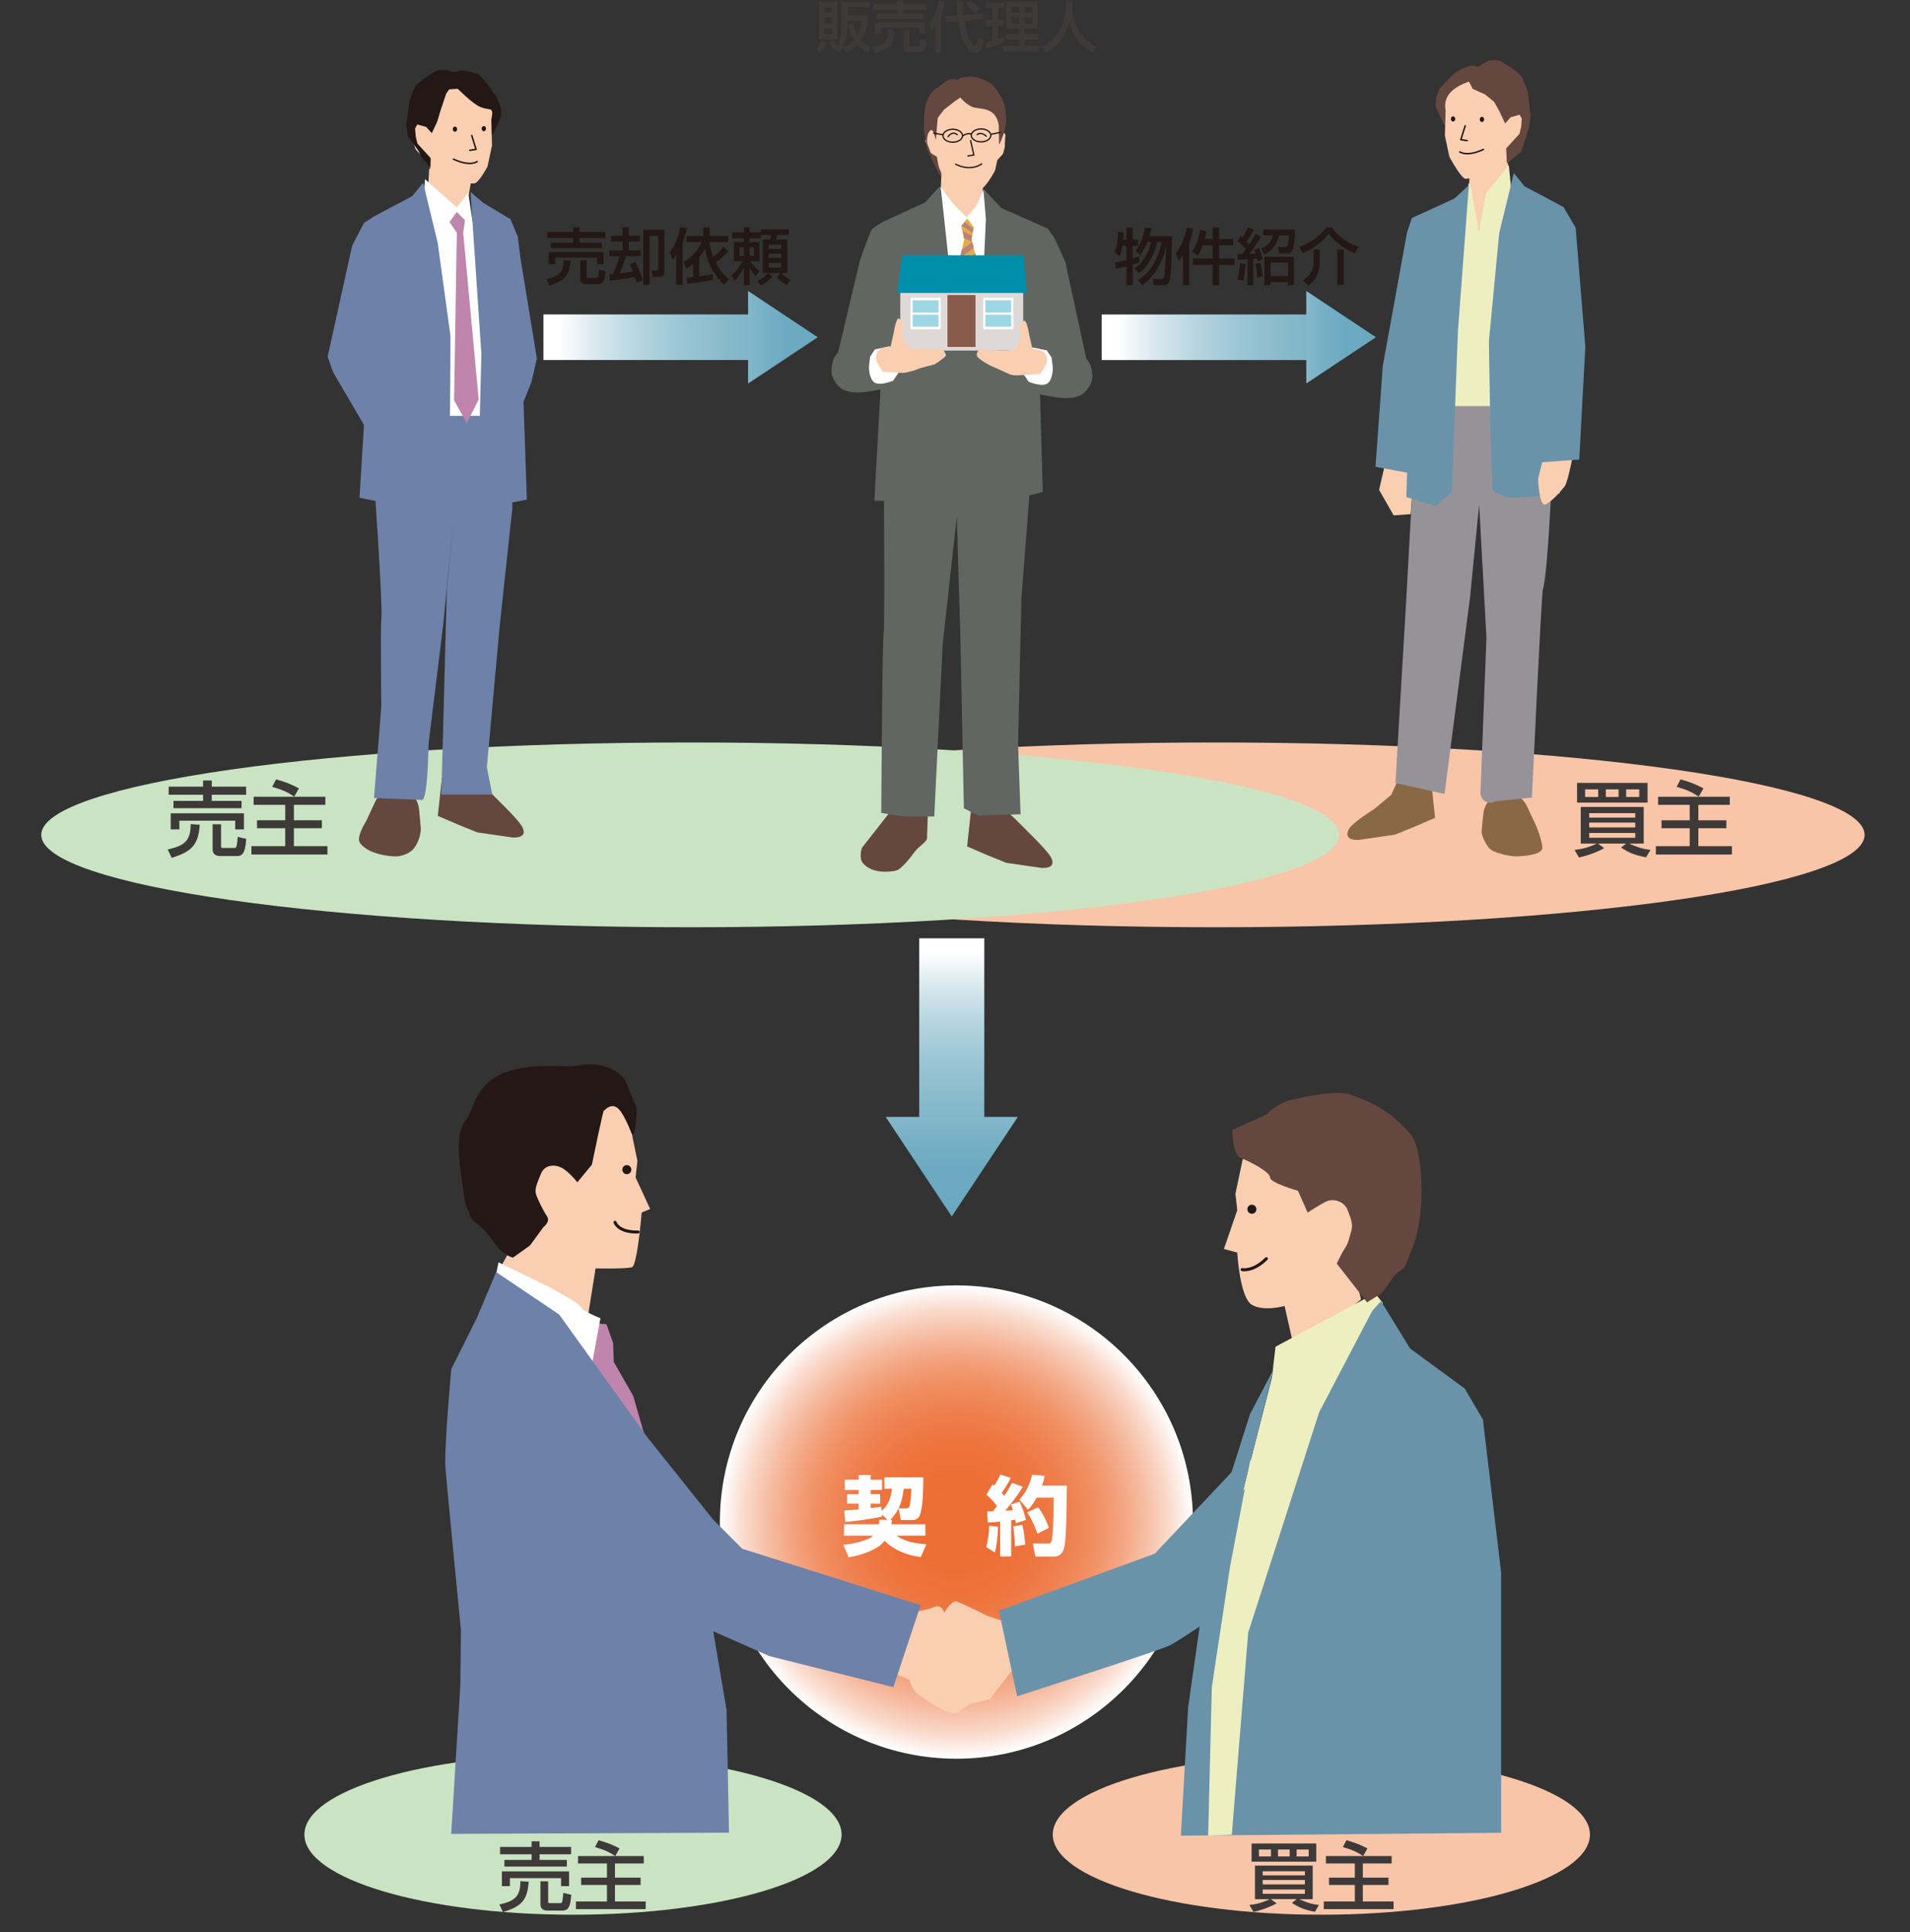 <svg width="353" height="357" viewBox="0 0 353 357" fill="none" xmlns="http://www.w3.org/2000/svg">
<rect x="0" y="0" width="353" height="357" fill="#333333" stroke="none"/>
<mask id="mask0_7172_6257" style="mask-type:alpha" maskUnits="userSpaceOnUse" x="0" y="0" width="353" height="357">
<rect width="353" height="356.812" fill="#F6F6F6"/>
</mask>
<g mask="url(#mask0_7172_6257)">
<g style="mix-blend-mode:multiply">
<path d="M105.898 353.762C133.314 353.762 155.538 347.133 155.538 338.955C155.538 330.777 133.314 324.147 105.898 324.147C78.483 324.147 56.258 330.777 56.258 338.955C56.258 347.133 78.483 353.762 105.898 353.762Z" fill="#CAE4C3"/>
</g>
<g style="mix-blend-mode:multiply">
<path d="M244.209 353.762C271.624 353.762 293.849 347.133 293.849 338.955C293.849 330.777 271.624 324.147 244.209 324.147C216.793 324.147 194.568 330.777 194.568 338.955C194.568 347.133 216.793 353.762 244.209 353.762Z" fill="#F8C5A8"/>
</g>
<g style="mix-blend-mode:multiply">
<path d="M224.675 171.317C290.914 171.317 344.611 163.674 344.611 154.246C344.611 144.818 290.914 137.176 224.675 137.176C158.436 137.176 104.738 144.818 104.738 154.246C104.738 163.674 158.436 171.317 224.675 171.317Z" fill="#F8C5A8"/>
</g>
<g style="mix-blend-mode:multiply">
<path d="M127.56 171.317C193.799 171.317 247.496 163.674 247.496 154.246C247.496 144.818 193.799 137.176 127.56 137.176C61.321 137.176 7.623 144.818 7.623 154.246C7.623 163.674 61.321 171.317 127.56 171.317Z" fill="#CAE4C3"/>
</g>
<path d="M176.764 324.941C200.908 324.941 220.481 305.363 220.481 281.214C220.481 257.064 200.908 237.486 176.764 237.486C152.62 237.486 133.047 257.064 133.047 281.214C133.047 305.363 152.62 324.941 176.764 324.941Z" fill="url(#paint0_radial_7172_6257)"/>
<path d="M100.438 58.096V66.516H139.834V58.096H100.438Z" fill="url(#paint1_linear_7172_6257)"/>
<path d="M138.258 53.757L151.129 62.31L138.258 70.863V53.757Z" fill="url(#paint2_linear_7172_6257)"/>
<path d="M203.602 58.105V66.524H242.998V58.105H203.602Z" fill="url(#paint3_linear_7172_6257)"/>
<path d="M241.422 53.757L254.293 62.31L241.422 70.854V53.757Z" fill="url(#paint4_linear_7172_6257)"/>
<path d="M258.685 143.438L257.135 146.842L254.026 149.443C254.026 149.443 249.884 152.018 249.279 153.221C248.121 155.529 251.247 155.163 251.247 155.163L257.785 154.219L261.366 152.767L265.232 151.101L264.457 143.928L258.685 143.438Z" fill="#896845"/>
<path d="M277.478 146.601C275.697 146.984 274.352 148.472 274.156 150.281C273.987 151.813 273.826 153.408 273.826 153.737C273.826 154.415 274.503 155.76 275.171 156.651C275.848 157.551 278.984 158.219 280.106 158.219C281.228 158.219 285.04 157.996 285.04 156.651C285.04 155.306 283.918 152.615 283.918 152.615L282.208 148.944C281.371 147.153 279.411 146.182 277.487 146.592" fill="#896845"/>
<path d="M256.226 84.682L254.881 90.508L257.571 95.221L260.715 94.99L261.383 86.027L256.226 84.682Z" fill="#FACFB1"/>
<path d="M261.944 73.58L259.922 110.358L257.9 144.668L266.977 146.69L271.689 110.358L273.372 93.207L274.717 117.762L273.613 146.548C273.657 147.875 275.056 148.704 276.24 148.116L276.401 148.036L283.126 147.368C283.126 147.368 284.863 110.046 285.139 109.022C286.145 105.324 286.822 87.496 286.822 87.496L286.145 69.892L261.935 73.589L261.944 73.58Z" fill="#969398"/>
<path d="M273.47 12.48C273.47 12.48 272.526 11.963 271.618 12.194C270.709 12.417 269.444 13.032 268.732 13.62C268.019 14.208 266.086 16.328 266.086 16.328L265.427 18.021L265.32 19.687L265.926 20.952L266.745 22.77L268.295 24.552L271.653 21.442L274.486 18.912L273.462 12.48H273.47Z" fill="#64473F"/>
<path d="M267.173 20.355L267.039 25.068L267.867 28.953C267.867 28.953 270.068 33.078 270.887 33.033C271.715 32.998 276.009 32.338 276.009 32.338L277.95 30.494L279.198 27.385L279.563 23.206L279.652 19.037L278.129 15.776L275.875 14.769L273.381 14.6C273.381 14.6 266.229 15.704 267.173 20.346" fill="#FACFB1"/>
<path d="M271.477 35.002V43.528L274.38 45.373L278.985 35.002L278.647 29.398L271.922 25.808L271.477 35.002Z" fill="#FACFB1"/>
<path d="M278.45 20.765L278.414 28.356C278.414 28.356 281.077 26.2 281.238 25.638C281.398 25.077 281.888 23.759 281.861 23.019C281.826 22.279 282.324 20.961 281.576 20.809C280.828 20.658 278.182 19.108 278.441 20.765" fill="#FACFB1"/>
<path d="M270.968 14.066L272.179 16.418L274.433 17.424L276.152 18.823L277.15 20.632L278.165 22.806L279.216 21.647L280.855 21.202L281.256 21.924L281.14 23.411L280.828 24.721L278.37 27.421L278.495 30.192L281.158 28.035L282.129 25.033L282.61 23.349L282.886 21.3L282.325 16.881C282.325 16.881 281.487 14.511 281.087 13.976C280.695 13.442 278.414 11.874 277.47 11.366C276.526 10.849 274.887 11.295 274.887 11.295L272.553 12.693L270.959 14.057L270.968 14.066Z" fill="#64473F"/>
<path d="M278.85 30.513L274.655 35.698L273.319 42.79L272.348 37.649L271.92 34.78L271.439 33.8L270.727 38.46L264.75 75.033H279.545L280.89 50.817L278.85 30.513Z" fill="#EEEFC1"/>
<path d="M268.954 21.977C268.954 22.244 268.776 22.458 268.553 22.458C268.331 22.458 268.152 22.244 268.152 21.977C268.152 21.71 268.331 21.496 268.553 21.496C268.776 21.496 268.954 21.71 268.954 21.977Z" fill="#231815"/>
<path d="M274.29 22.066C274.29 22.333 274.112 22.547 273.889 22.547C273.666 22.547 273.488 22.333 273.488 22.066C273.488 21.799 273.666 21.585 273.889 21.585C274.112 21.585 274.29 21.799 274.29 22.066Z" fill="#231815"/>
<path d="M270.79 23.242L269.988 25.799L271.155 25.977" stroke="#231815" stroke-width="0.28" stroke-linecap="round" stroke-linejoin="round"/>
<path d="M279.768 31.983L277.078 43.084L275.172 63.041C275.172 63.041 275.51 89.84 275.956 90.508C276.401 91.185 277.523 91.408 278.646 91.854C279.768 92.299 288.283 91.185 288.283 91.185L290.074 66.515L290.751 51.262V43.636L288.96 38.255L281.79 34.441L279.768 31.974V31.983Z" fill="#6A93AA"/>
<path d="M271.475 34.219L269.454 61.134L268.331 90.847L265.312 93.537L259.932 91.853L260.6 65.277L261.384 49.249L260.938 40.277L268.785 36.687L271.475 34.219Z" fill="#6A93AA"/>
<path d="M269.791 28.054C269.791 28.054 271.02 29.061 274.164 27.608" stroke="#231815" stroke-width="0.28" stroke-linecap="round" stroke-linejoin="round"/>
<path d="M285.824 82.213L284.256 88.494C284.256 88.494 284.479 93.653 285.601 93.207C286.723 92.762 288.514 90.739 289.19 89.839C289.859 88.939 290.981 82.667 290.981 82.667L285.824 82.222V82.213Z" fill="#FACFB1"/>
<path d="M286.948 38.031L288.961 38.254L291.206 42.067L292.996 64.047L291.874 84.903L282.682 85.572L284.704 60.456L286.948 38.031Z" fill="#6A93AA"/>
<path d="M260.938 40.277L260.038 42.968L255.558 67.638L254.213 86.25L260.261 87.372L264.75 51.494L260.938 40.277Z" fill="#6A93AA"/>
<path d="M74.107 145.71C75.889 146.094 77.234 147.581 77.43 149.39C77.599 150.922 77.733 152.517 77.759 152.847C77.875 154.192 77.198 155.814 76.53 156.714C75.862 157.613 74.285 158.228 73.163 158.228C72.041 158.228 68.122 157.89 66.545 155.76C65.743 154.673 67.667 151.724 67.667 151.724L69.377 148.054C70.215 146.263 72.174 145.292 74.098 145.702" fill="#64473F"/>
<path d="M87.334 143.278L89.828 145.604L92.741 148.517C92.741 148.517 95.957 151.644 96.544 152.82C97.684 155.074 94.612 154.718 94.612 154.718L88.207 153.791L84.698 152.366L80.912 150.744L81.669 143.751L87.325 143.278H87.334Z" fill="#64473F"/>
<path d="M94.683 71.112V93.983L92.332 115.846L89.98 141.772L90.987 146.815H81.572L82.578 109.111L83.923 94.98L81.901 115.499L79.211 137.362C79.167 138.69 79.051 148.383 77.866 147.786L69.119 147.448L70.464 130.627C70.464 130.627 70.313 115.534 70.464 114.483C70.803 112.131 69.119 88.584 69.119 88.584L69.787 70.978L94.674 71.094L94.683 71.112Z" fill="#6D81A9"/>
<path d="M82.686 14.6C82.686 14.6 82.899 13.032 83.808 13.255C84.716 13.478 84.476 12.355 88.288 13.7C89.161 14.003 91.878 18.111 91.878 18.111L92.537 19.803L92.644 21.47L92.038 22.735L91.219 24.552L89.669 26.334L86.311 23.225L83.478 20.694L82.686 14.591V14.6Z" fill="#231815"/>
<path d="M90.799 22.155L90.933 26.868L90.105 30.752C90.105 30.752 88.439 33.924 87.62 33.889C86.791 33.853 81.963 34.138 81.963 34.138L80.022 32.294L78.775 29.184L78.409 25.006L78.32 20.836L79.844 17.576L82.097 16.569L84.591 16.399C84.591 16.399 87.317 19.152 88.742 19.758C90.639 20.551 91.334 19.5 90.799 22.155Z" fill="#FACFB1"/>
<path d="M86.497 36.803V45.32L83.593 47.164L78.988 36.803L79.327 31.199L88.065 27.608L86.497 36.803Z" fill="#FACFB1"/>
<path d="M79.534 22.556L79.569 30.147C79.569 30.147 76.906 27.991 76.746 27.429C76.585 26.868 76.096 25.549 76.122 24.81C76.158 24.07 75.659 22.752 76.407 22.601C77.156 22.449 79.801 20.899 79.543 22.556" fill="#FACFB1"/>
<path d="M87.006 15.865L83.585 15.723L82.463 17.291L81.341 20.659L80.824 22.431L79.809 24.605L78.758 23.447L77.119 23.002L76.718 23.723L76.834 25.211L77.145 26.521L79.604 29.22L79.55 30.967L77.983 29.176L77.315 27.831L75.364 25.149L75.088 23.1L75.649 18.681C75.649 18.681 76.486 16.311 76.878 15.776C77.27 15.242 79.55 13.674 80.495 13.166C81.439 12.649 83.078 13.095 83.078 13.095L85.411 14.493L87.006 15.856V15.865Z" fill="#231815"/>
<path d="M78.543 33.105L84.422 38.318L86.533 35.6L87.245 40.26L93.222 76.833H78.427L77.082 52.608L78.543 33.105Z" fill="white"/>
<path d="M89.018 23.768C89.018 24.035 89.196 24.249 89.418 24.249C89.641 24.249 89.819 24.035 89.819 23.768C89.819 23.501 89.641 23.287 89.418 23.287C89.196 23.287 89.018 23.501 89.018 23.768Z" fill="#231815"/>
<path d="M83.682 23.866C83.682 24.133 83.86 24.347 84.082 24.347C84.305 24.347 84.483 24.133 84.483 23.866C84.483 23.599 84.305 23.385 84.082 23.385C83.86 23.385 83.682 23.599 83.682 23.866Z" fill="#231815"/>
<path d="M87.184 25.032L87.985 27.598L86.818 27.767" stroke="#231815" stroke-width="0.28" stroke-linecap="round" stroke-linejoin="round"/>
<path d="M78.206 33.773L80.896 44.874L83.248 62.024C83.248 62.024 83.248 88.931 82.579 91.96C82.401 92.753 76.977 92.86 75.855 93.305C74.732 93.751 66.439 91.96 66.439 91.96L67.9 68.305L67.223 53.053V45.426L69.014 40.045L76.184 36.232L78.206 33.764V33.773Z" fill="#6D81A9"/>
<path d="M86.953 35.457L88.966 65.393L88.298 92.308L91.318 93.484L97.375 92.308L96.707 72.966L95.353 50.933L94.346 40.5L89.305 37.471L86.953 35.457Z" fill="#6D81A9"/>
<path d="M88.18 29.853C88.18 29.853 86.951 30.86 83.807 29.407" stroke="#231815" stroke-width="0.28" stroke-linecap="round" stroke-linejoin="round"/>
<path d="M71.035 39.831L69.013 40.054L67.276 41.176L65.085 45.382L60.551 65.9L61.557 68.76L68.451 80.529L75.515 83.22L76.86 64.047L71.035 39.831Z" fill="#6D81A9"/>
<path d="M91.317 40.5H94.346L95.691 43.699L96.198 47.734L99.227 66.23L98.211 70.605L90.988 88.602L89.643 86.25L91.317 40.5Z" fill="#6D81A9"/>
<path d="M84.423 39.154L83.078 41.007L84.423 43.021L83.924 73.972L86.276 78.177L88.467 73.803L85.608 43.021L85.937 40.669L84.423 39.154Z" fill="#C085AC"/>
<path d="M229.673 214.17L228.328 220.558L228.667 223.587L226.199 230.759L228.667 231.427C228.667 231.427 229.112 239.722 231.357 241.067C233.548 242.386 237.413 241.29 237.413 241.29L239.435 250.261L251.54 240.06L249.857 233.334C249.857 233.334 252.208 225.262 252.208 223.578V217.19L242.793 210.802L229.682 214.17H229.673Z" fill="#FACFB1"/>
<path d="M253.971 239.046L235.738 248.819L235.07 254.539C235.07 254.539 229.352 276.741 229.69 275.735C230.029 274.728 255.584 240.747 255.584 240.747L254.497 239.402C254.533 239.117 254.23 238.912 253.971 239.046Z" fill="#EEEFC1"/>
<path d="M227.778 208.789C227.778 208.789 227.662 213.27 229.345 213.947C231.029 214.624 234.725 216.522 234.725 217.538C234.725 218.553 239.883 220.005 239.883 220.005L241.673 224.041C241.673 224.041 243.695 222.696 245.04 222.019C246.385 221.351 248.407 221.903 249.075 223.587C249.743 225.271 250.081 226.393 249.743 227.4C249.404 228.407 249.298 229.53 248.621 230.536C247.944 231.543 247.053 233.45 247.053 233.45L252.656 240.622L254.446 239.499C254.446 239.499 255.23 239.499 256.913 236.809C258.597 234.118 259.381 235.125 260.049 233.111C260.726 231.098 261.732 229.752 262.4 225.039C263.068 220.326 262.739 211.925 260.717 209.564C258.695 207.212 255.675 204.182 249.28 202.16C247.008 201.447 241.878 202.499 238.858 203.167C235.83 203.844 234.146 205.857 234.146 205.857L227.76 208.771L227.778 208.789Z" fill="#64473F"/>
<path d="M251.54 244.444L243.47 253.523L229.672 275.725L235.391 252.962L231.026 261.256L224.292 282.452L219.589 315.416L218.244 339.16L277.433 338.625V317.1V290.523L274.066 262.272L270.708 256.552L260.616 249.148L255.236 240.408L251.54 244.444Z" fill="#6A93AA"/>
<path d="M186.634 299.94L182.599 298.595C182.599 298.595 177.887 296.243 176.88 295.904C175.874 295.566 174.529 297.927 174.529 297.927C174.529 297.927 173.968 296.243 172.623 296.92C171.278 297.588 166.12 298.265 166.12 298.265L162.424 308.021L168.142 310.373C168.142 310.373 168.365 312.057 169.71 313.064C171.055 314.071 175.99 317.545 177.335 316.2C178.68 314.855 180.025 314.632 180.025 314.632L182.937 313.964L186.972 308.698L186.634 299.949V299.94Z" fill="#FACFB1"/>
<path d="M228.222 271.351L213.427 287.049L184.621 297.589L187.988 313.403C187.988 313.403 214.22 304.992 216.233 303.986C218.255 302.979 233.05 292.885 233.05 292.885L228.231 271.36L228.222 271.351Z" fill="#6A93AA"/>
<path d="M112.089 244.667L113.318 248.142L113.434 251.616L117.024 257.898L122.849 278.077L107.6 260.927V249.826L109.622 244.444L112.089 244.667Z" fill="#C085AC"/>
<path d="M116.122 206.321L117.806 214.508L117.467 217.537L120.157 223.364L118.589 224.032C118.589 224.032 117.806 233.788 116.799 234.127C115.793 234.465 110.074 234.349 110.074 234.349L108.729 242.76L91.912 235.249L96.286 227.293C96.286 227.293 93.934 219.221 93.934 217.537V211.149L107.161 198.926L116.131 206.329L116.122 206.321Z" fill="#FACFB1"/>
<path d="M117.69 204.753C117.69 204.753 117.494 210.919 116.684 209.297C116.568 209.075 115.143 205.181 113.878 204.531C112.613 203.889 111.633 205.315 111.633 205.208C111.633 204.201 109.389 215.186 109.389 215.186L106.699 218.438C106.699 218.438 105.131 216.416 103.786 215.748C102.441 215.079 100.651 215.186 99.974 216.87C99.297 218.554 98.744 219.677 99.074 220.683C99.412 221.69 100.419 223.713 101.096 224.719C101.764 225.726 100.419 226.742 100.419 226.742L97.952 230.11L94.816 232.355C94.816 232.355 93.026 232.061 91.227 229.441C88.537 225.521 87.414 226.305 86.746 224.283C86.078 222.26 86.185 223.944 85.517 219.24C84.849 214.527 84.056 209.377 86.078 207.016C87.788 205.021 87.521 198.945 96.17 197.376C101.105 196.477 104.935 197.261 106.485 196.931C112.764 195.586 115.454 199.399 115.454 199.399L117.699 204.78L117.69 204.753Z" fill="#231815"/>
<path d="M92.135 233.228L90.451 241.415C90.451 241.415 108.952 256.214 108.952 255.207C108.952 254.2 110.974 243.545 110.974 243.545C110.974 243.545 107.945 242.422 107.277 241.415C106.609 240.409 100.891 237.495 100.891 237.495L92.144 233.236L92.135 233.228Z" fill="white"/>
<path d="M91.681 235.018L103.341 242.867L119.704 265.63L131.809 280.767L137.189 286.149L170.146 296.573L165.104 311.71L142.239 305.99L131.818 301.392L134.285 315.968L134.73 338.598L83.389 338.821L85.072 311.371L85.188 301.17C85.188 301.17 82.275 271.457 82.275 270.45C82.275 265.292 83.398 252.961 83.398 252.961L88.11 243.544L91.699 235.026L91.681 235.018Z" fill="#6D81A9"/>
<path d="M231.028 270.006L227.322 289.517L223.964 311.719L223.287 339.16L227.661 338.964L230.689 301.625L243.801 260.927L254.899 239.731L241.788 251.171L231.028 270.006Z" fill="#EEEFC1"/>
<path d="M232.204 223.419C232.204 223.882 231.83 224.256 231.367 224.256C230.903 224.256 230.529 223.882 230.529 223.419C230.529 222.955 230.903 222.581 231.367 222.581C231.83 222.581 232.204 222.955 232.204 223.419Z" fill="#231815"/>
<path d="M116.684 216.103C116.684 216.566 116.31 216.941 115.847 216.941C115.384 216.941 115.01 216.566 115.01 216.103C115.01 215.64 115.384 215.266 115.847 215.266C116.31 215.266 116.684 215.64 116.684 216.103Z" fill="#231815"/>
<path d="M229.566 234.573C229.566 234.573 231.588 235.019 234.047 232.551" stroke="#231815" stroke-width="0.56" stroke-linecap="round" stroke-linejoin="round"/>
<path d="M117.914 227.623C117.914 227.623 114.547 227.846 113.656 225.832" stroke="#231815" stroke-width="0.56" stroke-linecap="round" stroke-linejoin="round"/>
<path d="M181.914 173.356H169.889V208.62H181.914V173.356Z" fill="url(#paint5_linear_7172_6257)"/>
<path d="M188.113 206.356L175.901 224.754L163.689 206.356H188.113Z" fill="url(#paint6_linear_7172_6257)"/>
<path d="M185.12 148.98L187.596 151.287L190.491 154.183C190.491 154.183 193.68 157.292 194.268 158.459C195.399 160.695 192.353 160.339 192.353 160.339L185.993 159.421L182.501 158.005L178.742 156.392L179.49 149.443L185.111 148.971L185.12 148.98Z" fill="#64473F"/>
<path d="M171.552 148.615C171.552 148.615 171.33 154.184 171.33 154.852C171.33 155.52 169.771 156.411 169.103 157.302C168.435 158.193 166.653 160.643 165.54 160.866C164.56 161.062 161.309 161.534 159.528 159.529C158.637 158.531 159.305 156.634 159.305 156.634L165.763 148.393L171.552 148.615Z" fill="#64473F"/>
<path d="M190.535 87.738L188.772 110.635L188.157 137.541L188.62 150.442L180.782 150.673L178.136 149.337L177.486 117.308L176.836 95.426L174.226 118.992L172.667 150.861H167.1L162.869 150.192C162.869 150.192 163.056 117.869 163.315 116.987C163.573 116.105 163.315 82.223 163.315 82.223L170.467 82.454L190.535 87.746V87.738Z" fill="#626663"/>
<path d="M181.539 34.683L185.066 38.425L193.68 42.264L192.121 53.294V69.785L192.727 90.901L183.766 93.182L171.518 92.736L161.604 92.513L163.306 61.384L161.311 45.891L163.199 40.981L170.957 37.418L173.638 34.469L178.154 38.184L181.539 34.683Z" fill="#626663"/>
<path d="M184.256 24.186C184.256 24.186 185.93 24.302 185.815 25.078C185.708 25.861 185.708 27.198 185.708 27.198L185.369 28.427L184.256 29.657C184.256 29.657 184.033 28.205 184.033 27.875C184.033 27.545 184.256 24.195 184.256 24.195" fill="#FACFB1"/>
<path d="M176.747 15.41C176.747 15.41 176.525 13.958 179.865 14.181C180.773 14.243 181.735 14.671 182.537 15.071C183.65 15.633 183.989 16.301 184.88 17.637C185.77 18.974 185.886 20.871 185.886 20.871L186.002 22.653L185.441 24.881L184.773 26.556L183.49 27.215L180.221 24.203L177.46 21.744L176.756 15.41H176.747Z" fill="#64473F"/>
<path d="M184.586 23.144L184.666 27.883L183.918 31.474C183.918 31.474 181.878 35.456 180.435 35.349C177.184 35.1 175.866 34.565 175.866 34.565L174.476 33.06L172.882 29.959L170.967 26.093L172.436 21.861L173.924 18.698L176.124 17.718L177.54 18.065C177.54 18.065 178.36 19.143 179.66 19.74C180.89 20.302 184.007 19.517 184.595 23.135" fill="#FACFB1"/>
<path d="M181.548 32.686L181.664 38.138L180.069 47.422L174.779 37.497L173.879 34.869L174.119 28.837L181.548 32.686Z" fill="#FACFB1"/>
<path d="M179.338 16.507L177.815 17.808L176.478 18.698L174.474 20.258L173.307 21.781L172.969 25.879L172.55 24.463C172.55 24.463 172.301 23.875 172.025 24.053C171.134 24.605 171.357 26.503 171.357 26.503L172.025 28.285L173.138 28.953L173.477 30.735L173.976 32.009V32.9L172.639 30.334L171.303 27.439L170.742 23.982L170.858 20.748C170.858 20.748 171.143 18.707 171.526 18.182C171.909 17.665 172.167 16.783 173.085 16.284C174.002 15.785 174.563 15.001 175.561 14.671C176.568 14.333 177.788 15.17 177.788 15.17L179.347 16.498L179.338 16.507Z" fill="#64473F"/>
<path d="M173.861 34.575L176.204 37.694L178.653 40.144L180.435 38.032L181.762 35.128L182.207 40.482L181.655 52.626L178.76 63.878L175.411 48.839L173.861 34.575Z" fill="white"/>
<path d="M179.391 25.969L179.979 28.642L178.893 28.811" stroke="#231815" stroke-width="0.24" stroke-linecap="round" stroke-linejoin="round"/>
<path d="M178.759 40.375L179.988 42.041L179.542 44.161L181.654 52.848L181.092 57.526L178.643 63.878L176.193 52.625L178.206 44.268L177.645 41.711L178.759 40.375Z" fill="#E6AA47"/>
<path d="M179.508 25.015C179.508 25.674 180.318 26.209 181.316 26.209C182.314 26.209 183.124 25.674 183.124 25.015C183.124 24.356 182.314 23.821 181.316 23.821C180.318 23.821 179.508 24.356 179.508 25.015Z" stroke="#231815" stroke-width="0.24" stroke-linecap="round" stroke-linejoin="round"/>
<path d="M174.279 25.078C174.279 25.737 175.09 26.271 176.087 26.271C177.085 26.271 177.896 25.737 177.896 25.078C177.896 24.418 177.085 23.884 176.087 23.884C175.09 23.884 174.279 24.418 174.279 25.078Z" stroke="#231815" stroke-width="0.24" stroke-linecap="round" stroke-linejoin="round"/>
<path d="M179.427 24.765C179.427 24.765 178.919 24.462 177.922 25.103" stroke="#231815" stroke-width="0.24" stroke-linecap="round" stroke-linejoin="round"/>
<path d="M174.189 24.882L172.568 24.597" stroke="#231815" stroke-width="0.24" stroke-linecap="round" stroke-linejoin="round"/>
<path d="M183.16 24.82L184.942 24.436" stroke="#231815" stroke-width="0.24" stroke-linecap="round" stroke-linejoin="round"/>
<path d="M177.744 41.711L178.296 41.043L179.909 42.264L179.686 42.985L177.744 41.711Z" fill="#B9837C"/>
<path d="M177.967 42.709L179.686 43.547L179.526 44.045L179.632 44.66L178.127 43.938L177.967 42.709Z" fill="#B9837C"/>
<path d="M179.703 44.723L177.753 46.157L177.414 47.725L179.97 45.774L179.703 44.723Z" fill="#B9837C"/>
<path d="M180.3 46.781L177.085 49.285L176.523 51.289L180.425 48.055L180.3 46.781Z" fill="#B9837C"/>
<path d="M180.763 49.614L176.193 53.071L176.639 54.292L180.985 50.728L180.763 49.614Z" fill="#B9837C"/>
<path d="M181.316 51.734L176.746 55.521L177.085 56.741L181.761 53.178L181.316 51.734Z" fill="#B9837C"/>
<path d="M181.431 54.737L177.414 58.31L177.637 59.753L181.315 56.412L181.431 54.737Z" fill="#B9837C"/>
<path d="M180.426 59.308L178.092 61.205L178.421 62.426L179.651 61.205L180.426 59.308Z" fill="#B9837C"/>
<path d="M176.639 30.343C176.639 30.343 179.133 31.795 181.431 30.289" stroke="#231815" stroke-width="0.24" stroke-linecap="round" stroke-linejoin="round"/>
<path d="M175.215 25.256C175.215 25.256 175.963 24.098 176.916 24.882" stroke="#231815" stroke-width="0.24" stroke-linecap="round" stroke-linejoin="round"/>
<path d="M180.594 24.882C180.594 24.882 181.208 24.213 182.268 25.158" stroke="#231815" stroke-width="0.24" stroke-linecap="round" stroke-linejoin="round"/>
<path d="M166.388 62.15L164.606 61.704C164.606 61.704 154.915 62.595 153.909 66.827C153.793 67.308 153.347 68.832 154.131 70.168C154.915 71.504 155.69 72.395 158.255 72.511C160.821 72.618 166.61 71.059 166.61 71.059L169.844 68.27L167.946 64.038L166.388 62.141V62.15Z" fill="#626663"/>
<path d="M163.208 40.98C163.208 40.98 161.435 41.978 161.106 42.424C160.767 42.869 158.932 48.108 158.932 48.108L154.479 66.88L162.611 67.219L168.516 64.1L166.735 48.393L163.217 40.989L163.208 40.98Z" fill="#626663"/>
<path d="M164.383 64.768V63.984L161.711 64.546L160.82 65.882C160.82 65.882 160.598 67.557 160.598 67.887C160.598 68.216 160.705 70.337 161.827 70.782C162.94 71.228 165.06 70.337 165.06 70.337L166.735 67.887L164.392 64.768H164.383Z" fill="white"/>
<path d="M193.678 42.264C193.678 42.264 194.346 43.244 194.685 43.689C195.023 44.135 196.912 48.482 196.912 48.482L201.027 67.504L194.017 68.537L188.111 65.419L189.893 49.712L193.678 42.273V42.264Z" fill="#626663"/>
<path d="M189.109 51.289H166.387V64.769H189.109V51.289Z" fill="#DED9D8"/>
<path d="M164.606 63.984L165.167 61.534C165.167 61.534 165.613 58.523 166.174 58.861C166.735 59.2 167.18 60.314 166.842 60.982C166.504 61.65 166.842 61.766 166.958 62.318C167.074 62.871 167.528 64.02 168.294 64.216C170.521 64.777 173.977 63.993 174.422 64.777C174.867 65.561 174.983 65.668 174.422 66.114C173.861 66.559 172.97 67.227 172.641 67.343C172.302 67.45 170.298 67.904 169.523 68.234C168.739 68.573 167.18 68.902 166.851 68.902C166.521 68.902 163.172 68.68 163.172 68.68C163.172 68.68 162.032 67.112 161.943 66.452C161.72 64.777 162.95 64.332 162.95 64.332L164.624 63.993L164.606 63.984Z" fill="#FACFB1"/>
<path d="M189.171 63.183L190.952 62.737C190.952 62.737 200.643 63.628 201.65 67.86C201.766 68.341 202.211 69.865 201.427 71.201C200.643 72.538 199.869 73.429 197.303 73.544C194.738 73.651 188.948 72.092 188.948 72.092L185.715 69.303L187.612 65.072L189.171 63.174V63.183Z" fill="#626663"/>
<path d="M190.793 64.965V64.181L193.465 64.742L194.356 66.078C194.356 66.078 194.579 67.753 194.579 68.083C194.579 68.413 194.463 70.533 193.349 70.978C192.236 71.424 190.116 70.533 190.116 70.533L188.441 68.083L190.784 64.965H190.793Z" fill="white"/>
<path d="M190.793 64.403L190.232 61.953C190.232 61.953 189.787 58.942 189.226 59.281C188.673 59.619 188.219 60.733 188.558 61.401C188.896 62.069 188.558 62.185 188.442 62.737C188.326 63.29 187.872 64.439 187.106 64.635C184.879 65.196 181.2 64.074 180.755 64.858C180.309 65.642 180.532 65.891 181.084 66.337C181.645 66.782 182.982 67.566 183.311 67.673C183.641 67.78 185.761 68.787 186.544 69.125C187.328 69.464 188.219 69.321 188.558 69.321C188.896 69.321 192.236 69.099 192.236 69.099C192.236 69.099 193.376 67.531 193.465 66.871C193.688 65.196 192.459 64.751 192.459 64.751L190.784 64.412L190.793 64.403Z" fill="#FACFB1"/>
<path d="M189.751 54.131H165.781L166.725 47.164L189.172 47.191L189.751 54.131Z" fill="#008FAA"/>
<path d="M180.291 54.514H175.107V64.1H180.291V54.514Z" fill="#875A4A"/>
<path d="M173.637 55.468H168.453V60.564H173.637V55.468Z" fill="#9ED7E4"/>
<path d="M173.824 55.022H168.311V55.467H173.824V55.022Z" fill="white"/>
<path d="M173.824 60.367H168.311V60.813H173.824V60.367Z" fill="white"/>
<path d="M168.675 55.022H168.283V60.759H168.675V55.022Z" fill="white"/>
<path d="M173.859 55.022H173.467V60.759H173.859V55.022Z" fill="white"/>
<path d="M173.682 57.748H168.561V58.14H173.682V57.748Z" fill="white"/>
<path d="M187.061 55.468H181.877V60.564H187.061V55.468Z" fill="#9ED7E4"/>
<path d="M187.248 55.022H181.734V55.467H187.248V55.022Z" fill="white"/>
<path d="M187.248 60.367H181.734V60.813H187.248V60.367Z" fill="white"/>
<path d="M182.099 55.022H181.707V60.759H182.099V55.022Z" fill="white"/>
<path d="M187.275 55.022H186.883V60.759H187.275V55.022Z" fill="white"/>
<path d="M187.106 57.748H181.984V58.14H187.106V57.748Z" fill="white"/>
<path d="M164.017 280.778L162.984 279.806L163.02 280.19C161.131 280.653 157.72 281.063 156.232 281.178L156.01 279.067C156.553 279.049 157.087 279.031 158.682 278.88V277.802H156.553V276.056H158.682V275.272H156.134V273.392H158.682V272.519H160.909V273.392H163.02V275.272H160.909V276.056H162.672V277.802H160.909V278.63C161.096 278.595 162.067 278.488 162.289 278.47C162.396 278.452 162.512 278.434 162.877 278.372L162.94 279.138C163.83 278.372 164.579 277.339 164.864 275.067H163.447V272.946H170.653C170.635 274.381 170.609 277.953 170.128 279.566C169.861 280.492 169.46 280.84 168.489 280.84H166.485L166.084 278.693H167.482C167.669 278.693 168.008 278.595 168.115 278.247C168.195 278.025 168.418 276.608 168.418 275.067H167.019C166.716 277.9 165.888 279.423 164.552 280.795H164.855C164.819 281.241 164.81 281.366 164.774 281.624H171.027V283.727H165.683C166.698 284.395 167.928 285.081 171.214 285.321L170.163 287.691C167.429 287.281 165.362 286.453 163.456 284.671C163.269 284.929 162.806 285.5 162.084 285.909C160.036 287.139 157.898 287.531 156.838 287.727L155.867 285.419C156.802 285.321 158.682 285.116 160.57 284.27C160.953 284.11 161.238 283.842 161.363 283.727H155.992V281.624H162.45C162.485 281.339 162.494 281.214 162.494 280.795H164.008L164.017 280.778Z" fill="white"/>
<path d="M184.46 282.078C184.442 282.479 184.335 285.339 183.872 286.835L182.277 285.837C182.58 284.742 182.821 283.147 182.803 281.873L184.46 282.078ZM182.455 279.236C183.026 279.253 183.186 279.236 183.507 279.236C183.685 279.013 183.729 278.95 184.255 278.264C183.711 277.516 183.106 276.821 182.313 276.162L183.426 274.237C183.587 274.344 183.631 274.38 183.774 274.505C184.406 273.436 184.682 272.883 184.905 272.42L186.793 273.044C186.384 273.997 185.502 275.271 185.128 275.823C185.368 276.108 185.431 276.189 185.591 276.376C186.384 275.2 186.686 274.629 187.034 273.961L189.02 274.692C187.889 276.581 186.695 278.06 185.778 279.111C186.259 279.075 187.007 279.048 187.194 279.031C187.034 278.443 186.971 278.3 186.829 277.962L188.423 277.436C188.824 278.166 189.421 279.948 189.635 280.821L187.755 281.427C187.711 281.142 187.693 281.062 187.631 280.777C187.248 280.839 187.141 280.857 186.882 280.884V287.566H184.843V281.124C183.872 281.231 183.382 281.267 182.553 281.311L182.455 279.209V279.236ZM188.94 281.712C189.261 282.969 189.421 284.492 189.483 285.374L187.577 285.713C187.559 285.312 187.47 283.04 187.239 282.006L188.94 281.721V281.712ZM193.073 272.66C192.93 273.409 192.815 273.81 192.583 274.478H197.179C197.072 282.363 197.055 282.639 196.832 285.036C196.769 285.686 196.547 287.584 194.872 287.584H191.354L190.891 285.178H193.661C194.062 285.178 194.267 285.178 194.409 284.474C194.667 283.218 194.73 279.173 194.756 276.696H191.594C190.891 277.97 190.374 278.541 190 278.942L188.397 277.053C189.43 275.975 190.356 274.344 190.73 272.473L193.064 272.66H193.073ZM191.87 278.469C192.556 279.405 193.385 280.821 193.839 282.292L191.737 283.361C191.416 282.452 190.704 280.625 189.831 279.432L191.87 278.478V278.469Z" fill="white"/>
<path d="M291 157.017C292.804 156.883 294.474 156.188 295.062 155.881V155.854H292.149V149.092H303.786V155.854H301.141V155.881C302.517 156.496 303.506 156.856 305.042 157.017L304.227 158.393C302.263 158.046 300.9 157.498 299.604 156.589L300.513 155.881V155.854H295.356V155.881L296.478 156.696C295.676 157.231 293.338 158.139 291.815 158.42L291 157.017ZM291.468 144.642H304.495V148.29H291.468V144.642ZM292.951 147.248H295.369V145.844H292.951V147.248ZM293.712 151.056H302.223V150.241H293.712V151.056ZM293.712 152.874H302.223V151.978H293.712V152.874ZM293.712 154.785H302.223V153.903H293.712V154.785ZM296.785 147.248H299.137V145.844H296.785V147.248ZM300.54 147.248H302.958V145.844H300.54V147.248Z" fill="#3E3A39"/>
<path d="M313.954 147.194V147.167C312.578 146.299 311.79 145.924 309.879 145.376L310.587 144C312.444 144.494 313.527 144.976 314.823 145.657L313.941 147.207H319.699V148.704H313.887V151.551H319.058V153.021H313.887V156.335H320.087V157.885H306.031V156.335H312.284V153.021H307.073V151.551H312.284V148.704H306.445V147.207H313.941L313.954 147.194Z" fill="#3E3A39"/>
<path d="M36.919 152.38C36.665 156.149 35.369 157.378 31.721 158.487L31 156.95C33.859 156.282 35.262 155.561 35.235 152.26L36.919 152.38ZM31.174 145.337H37.533V144.201H39.137V145.337H45.483V146.834H39.137V147.97H44.642V149.32H32.056V147.97H37.533V146.834H31.174V145.337ZM31.534 150.268H45.082V153.235H43.466V151.632H33.151V153.235H31.548V150.268H31.534ZM45.51 154.999C45.363 156.67 45.216 158.167 43.84 158.167H40.673C40.099 158.167 39.297 157.953 39.297 156.964V152.286H40.86V156.296C40.86 156.523 40.874 156.67 41.154 156.67H43.399C43.613 156.67 43.733 156.322 43.733 156.296C43.813 156.055 43.933 154.705 43.933 154.612L45.523 154.986L45.51 154.999Z" fill="#3E3A39"/>
<path d="M54.384 147.194V147.167C53.008 146.299 52.219 145.924 50.309 145.376L51.017 144C52.874 144.494 53.956 144.976 55.252 145.657L54.371 147.207H60.129V148.704H54.317V151.551H59.488V153.021H54.317V156.335H60.517V157.885H46.461V156.335H52.714V153.021H47.503V151.551H52.714V148.704H46.875V147.207H54.371L54.384 147.194Z" fill="#3E3A39"/>
<path d="M230.889 351.956C232.545 351.831 234.077 351.19 234.612 350.923V350.887H231.94V344.686H242.611V350.887H240.188V350.923C241.453 351.493 242.361 351.813 243.769 351.956L243.02 353.221C241.221 352.9 239.956 352.401 238.781 351.564L239.618 350.905V350.869H234.897V350.905L235.93 351.653C235.2 352.134 233.062 352.972 231.655 353.239L230.906 351.938L230.889 351.956ZM231.316 340.605H243.27V343.955H231.316V340.605ZM232.67 342.993H234.897V341.71H232.67V342.993ZM233.365 346.486H241.168V345.737H233.365V346.486ZM233.365 348.161H241.168V347.341H233.365V348.161ZM233.365 349.907H241.168V349.105H233.365V349.907ZM236.197 342.993H238.353V341.71H236.197V342.993ZM239.636 342.993H241.862V341.71H239.636V342.993Z" fill="#3E3A39"/>
<path d="M251.927 342.94V342.904C250.662 342.12 249.949 341.764 248.186 341.265L248.845 340C250.555 340.463 251.535 340.891 252.728 341.515L251.927 342.922H257.2V344.294H251.873V346.914H256.612V348.268H251.873V351.315H257.556V352.723H244.658V351.315H250.394V348.268H245.62V346.914H250.394V344.294H245.05V342.922H251.927V342.94Z" fill="#3E3A39"/>
<path d="M97.711 347.679C97.479 351.136 96.303 352.259 92.954 353.274L92.295 351.867C94.914 351.261 96.196 350.584 96.178 347.554L97.728 347.661L97.711 347.679ZM92.42 341.229H98.245V340.195H99.724V341.229H105.549V342.601H99.724V343.634H104.765V344.864H93.221V343.634H98.245V342.601H92.42V341.229ZM92.758 345.755H105.175V348.481H103.696V347.002H94.237V348.481H92.758V345.755ZM105.585 350.085C105.442 351.617 105.317 352.989 104.053 352.989H101.149C100.614 352.989 99.884 352.793 99.884 351.884V347.59H101.309V351.279C101.309 351.492 101.309 351.617 101.576 351.617H103.625C103.821 351.617 103.928 351.296 103.928 351.279C103.999 351.065 104.106 349.817 104.106 349.728L105.567 350.067L105.585 350.085Z" fill="#3E3A39"/>
<path d="M113.708 342.94V342.904C112.443 342.12 111.713 341.764 109.967 341.265L110.626 340C112.336 340.463 113.316 340.891 114.509 341.515L113.708 342.922H118.981V344.294H113.654V346.914H118.393V348.268H113.654V351.315H119.337V352.723H106.439V351.315H112.176V348.268H107.401V346.914H112.176V344.294H106.831V342.922H113.708V342.94Z" fill="#3E3A39"/>
<path d="M152.698 7.871C152.538 8.365 152.217 9.127 151.629 9.782L150.881 9.114C151.295 8.646 151.656 8.005 151.789 7.443L152.698 7.858V7.871ZM151.348 0.32H154.756V7.283H151.348V0.32ZM152.337 1.296V2.312H153.78V1.296H152.337ZM152.337 3.234V4.316H153.78V3.234H152.337ZM152.337 5.238V6.307H153.78V5.238H152.337ZM154.328 9.181C154.395 9.087 154.408 9.06 154.448 9.047L154.422 9.02L153.967 9.234C153.794 8.86 153.727 8.753 153.192 7.818L154.074 7.483C154.368 7.884 154.702 8.459 154.756 8.539C155.49 7.216 155.557 5.252 155.557 4.423V0.32H160.741V1.336H156.626V2.793H160.367V3.862C160.247 4.69 160.046 6.067 159.165 7.43C159.846 8.152 160.461 8.499 160.888 8.74L160.354 9.755C159.966 9.542 159.245 9.114 158.483 8.272C157.601 9.167 156.826 9.528 156.426 9.715L155.878 8.78C156.265 8.646 157.014 8.352 157.855 7.443C157.147 6.348 156.907 5.305 156.773 4.583L157.748 4.316C157.802 4.744 157.882 5.572 158.483 6.561C159.138 5.439 159.258 4.263 159.312 3.795H156.613C156.613 6.428 156.305 8.152 155.237 9.809L154.315 9.181H154.328Z" fill="#3E3A39"/>
<path d="M165.349 5.626C165.175 8.219 164.293 9.061 161.781 9.823L161.287 8.767C163.251 8.312 164.213 7.805 164.2 5.533L165.362 5.613L165.349 5.626ZM161.394 0.775H165.763V0H166.872V0.775H171.241V1.804H166.872V2.579H170.653V3.501H161.995V2.579H165.763V1.804H161.394V0.775ZM161.648 4.183H170.96V6.228H169.851V5.118H162.757V6.228H161.648V4.183ZM171.254 7.43C171.147 8.58 171.054 9.609 170.105 9.609H167.927C167.527 9.609 166.979 9.462 166.979 8.78V5.559H168.048V8.326C168.048 8.486 168.048 8.58 168.248 8.58H169.785C169.932 8.58 170.012 8.339 170.012 8.326C170.065 8.165 170.145 7.23 170.145 7.163L171.241 7.417L171.254 7.43Z" fill="#3E3A39"/>
<path d="M172.898 4.758H172.872C172.578 5.185 172.391 5.399 172.177 5.626L171.723 4.303C172.751 3.1 173.259 1.564 173.54 0L174.675 0.174C174.555 0.722 174.368 1.671 173.954 2.726V9.769H172.885V4.758H172.898ZM176.96 2.873C176.853 2.005 176.8 1.109 176.746 0H177.922C177.949 0.815 177.989 1.818 178.109 2.793L181.61 2.553L181.69 3.568L178.243 3.835C178.697 7.123 179.739 8.446 180.18 8.446C180.34 8.446 180.407 8.379 180.474 8.259C180.541 8.139 180.661 7.791 180.821 6.896L181.837 7.417C181.476 9.315 181.035 9.796 180.367 9.796C178.924 9.796 177.628 7.724 177.094 3.916L174.796 4.089L174.689 3.02L176.947 2.86L176.96 2.873ZM179.231 0.067C179.539 0.254 180.394 0.802 181.115 1.617L180.354 2.446C179.886 1.911 179.165 1.256 178.577 0.855L179.231 0.08V0.067Z" fill="#3E3A39"/>
<path d="M182.103 7.966C182.464 7.872 182.598 7.832 183.413 7.565V4.718H182.344V3.663H183.413V1.524H182.25V0.482H185.617V1.524H184.468V3.663H185.443V4.718H184.468V7.191C184.842 7.057 185.136 6.937 185.617 6.75V7.765C184.749 8.166 183.306 8.714 182.25 8.968L182.09 7.953L182.103 7.966ZM185.978 0.295H191.763V5.28H189.412V6.322H191.883V7.298H189.412V8.487H192.03V9.489H185.31V8.487H188.41V7.298H185.924V6.322H188.41V5.28H185.978V0.295ZM186.967 1.244V2.353H188.396V1.244H186.967ZM186.967 3.195V4.358H188.396V3.195H186.967ZM189.412 1.244V2.353H190.774V1.244H189.412ZM189.412 3.195V4.358H190.774V3.195H189.412Z" fill="#3E3A39"/>
<path d="M196.986 0.026H198.202V1.309C198.202 3.407 198.883 6.748 202.611 8.66L201.889 9.715C199.979 8.74 198.309 6.802 197.601 4.169H197.574C196.933 6.668 195.383 8.646 193.298 9.715L192.523 8.673C194.047 7.938 195.316 6.748 196.051 5.212C196.612 4.062 196.973 2.619 196.973 1.336V0.026H196.986Z" fill="#3E3A39"/>
<path d="M105.447 48.148C105.26 50.981 104.285 51.903 101.546 52.731L100.998 51.582C103.149 51.088 104.191 50.54 104.178 48.067L105.434 48.161L105.447 48.148ZM101.132 42.855H105.902V42H107.104V42.855H111.86V43.978H107.104V44.833H111.233V45.849H101.8V44.833H105.915V43.978H101.145V42.855H101.132ZM101.399 46.571H111.553V48.802H110.337V47.6H102.601V48.802H101.399V46.571ZM111.874 50.112C111.767 51.355 111.66 52.491 110.631 52.491H108.253C107.825 52.491 107.224 52.33 107.224 51.595V48.081H108.4V51.088C108.4 51.261 108.4 51.368 108.614 51.368H110.297C110.458 51.368 110.551 51.101 110.551 51.088C110.605 50.901 110.698 49.898 110.698 49.831L111.887 50.112H111.874Z" fill="#231815"/>
<path d="M117.673 52.198C117.607 51.931 117.54 51.69 117.353 51.182C116.725 51.303 114.347 51.717 112.743 51.864L112.623 50.661C112.944 50.661 113.077 50.661 113.291 50.635C113.465 50.274 114.146 48.723 114.494 47.347H112.623V46.264H115.068V44.634H112.917V43.551H115.068V42.015H116.217V43.551H118.288V44.634H116.217V46.264H118.422V47.347H115.709C115.375 48.389 115.135 49.124 114.534 50.501C115.349 50.407 116.19 50.314 116.992 50.167C116.658 49.325 116.498 49.071 116.337 48.817L117.42 48.403C117.914 49.378 118.475 50.568 118.782 51.797L117.7 52.185L117.673 52.198ZM122.791 42.482V50.18C122.791 50.474 122.791 51.156 122.002 51.156H120.6L120.399 49.926H121.428C121.628 49.926 121.655 49.886 121.655 49.672V43.592H120.052V52.639H118.889V42.469H122.791V42.482Z" fill="#231815"/>
<path d="M125.007 47.092H124.98C124.673 47.586 124.526 47.747 124.325 47.96L123.777 46.637C124.98 45.127 125.474 43.296 125.661 42L126.931 42.107C126.797 43.042 126.436 44.071 126.156 44.806V52.651H124.993V47.092H125.007ZM134.6 46.423C133.878 47.239 132.889 48.107 132.302 48.508C132.889 49.671 133.678 50.767 134.733 51.595L133.865 52.651C131.153 50.112 130.471 47.212 130.297 45.996H130.271C130.017 46.49 129.71 46.958 129.242 47.546V51.061C130.591 50.874 131.046 50.794 131.714 50.647L131.754 51.702C130.084 52.05 129.082 52.197 127.037 52.437L126.864 51.328C127.398 51.288 127.719 51.248 128.093 51.208V48.736C127.532 49.23 127.144 49.457 126.81 49.658L126.329 48.428C127.492 47.72 128.868 46.664 129.683 44.726H126.864V43.604H129.963V42.013H131.139V43.604H134.586V44.726H131.166C131.206 45.582 131.433 46.464 131.821 47.479C132.676 46.811 133.157 46.276 133.718 45.568L134.586 46.437L134.6 46.423Z" fill="#231815"/>
<path d="M139.987 51.917C140.922 51.423 141.403 51.022 141.937 50.447H140.989V44.246H142.311C142.378 44.059 142.499 43.632 142.539 43.404H140.601V44.033H138.544V44.714H140.361V48.256H138.651C139.265 49.205 140 49.806 140.321 50.06L139.679 51.049C139.225 50.554 138.958 50.207 138.584 49.418H138.557V52.666H137.488V49.298H137.461C137.047 50.26 136.473 51.156 135.711 51.904L135.217 50.862C136.045 50.113 136.727 49.231 137.234 48.256H135.644V44.714H137.488V44.033H135.324V42.937H137.488V42.015H138.557V42.937H140.615V42.376H145.799V43.404H143.674C143.581 43.739 143.527 43.939 143.407 44.246H145.505V50.447H144.396C144.944 50.982 145.211 51.249 146.039 51.717L145.398 52.666C144.69 52.225 144.129 51.757 143.541 51.196L144.329 50.447H141.924V50.474L142.752 51.102C142.325 51.61 141.496 52.345 140.668 52.733L139.96 51.917H139.987ZM136.673 45.69V47.28H137.475V45.69H136.673ZM138.544 45.69V47.28H139.332V45.69H138.544ZM142.058 45.209V45.997H144.369V45.209H142.058ZM142.058 46.892V47.641H144.369V46.892H142.058ZM142.058 48.576V49.445H144.369V48.576H142.058Z" fill="#231815"/>
<path d="M207.441 45.409C207.334 46.157 207.174 46.772 206.947 47.32L205.998 46.678C206.412 45.583 206.532 44.914 206.613 42.843L207.668 42.91L207.561 44.286H208.189V42.041H209.338V44.286H210.367V45.422H209.338V47.734C209.926 47.574 210.14 47.507 210.514 47.387L210.608 48.496C209.873 48.723 209.712 48.776 209.352 48.883V52.706H208.203V49.204C207.107 49.471 206.733 49.565 206.265 49.672L206.025 48.496C206.452 48.429 206.987 48.336 208.203 48.041V45.435H207.454L207.441 45.409ZM210.3 51.783C210.861 51.409 212.157 50.581 213.186 48.763C213.908 47.494 214.429 46.13 214.723 44.7H213.894C213.467 46.772 212.157 49.284 210.541 50.487L209.672 49.618C211.142 48.589 212.184 47.066 212.759 44.714H212.064C211.797 45.382 211.369 46.344 210.741 47.093L209.833 46.318C210.514 45.502 211.155 44.46 211.61 42.041L212.825 42.148C212.745 42.522 212.665 42.896 212.425 43.658H216.593C216.486 49.311 216.46 50.968 216.179 51.864C215.912 52.719 215.137 52.719 214.923 52.719H213.226L213.039 51.543H214.589C214.843 51.543 215.03 51.543 215.11 51.289C215.297 50.781 215.524 46.772 215.538 45.623L215.511 45.596C214.923 48.255 213.574 50.861 211.155 52.706L210.3 51.797V51.783Z" fill="#231815"/>
<path d="M218.627 47.16H218.601C218.307 47.654 218.08 47.908 217.852 48.188L217.305 46.785C217.973 46.023 219.108 43.912 219.309 42.054L220.538 42.228C220.445 42.669 220.271 43.565 219.79 44.847V52.719H218.627V47.16ZM222.302 45.315C221.941 46.331 221.58 46.906 221.353 47.253L220.311 46.531C220.939 45.529 221.487 44.393 221.834 42.522L222.97 42.709C222.903 43.07 222.863 43.377 222.662 44.139H224.119V42.041H225.321V44.139H227.9V45.315H225.321V47.748H228.167V48.95H225.321V52.706H224.119V48.95H220.458V47.748H224.119V45.315H222.302Z" fill="#231815"/>
<path d="M230.21 48.789C230.023 50.713 230.01 50.954 229.756 51.929L228.674 51.609C228.914 50.901 229.048 50.352 229.168 48.642L230.197 48.776L230.21 48.789ZM228.741 46.931C229.008 46.931 229.248 46.931 229.596 46.931C229.836 46.637 230.05 46.33 230.277 46.023C230.17 45.889 229.422 45.034 228.701 44.553L229.262 43.604C229.502 43.804 229.529 43.831 229.622 43.898C229.836 43.564 230.277 42.802 230.678 42L231.733 42.414C231.333 43.23 230.731 44.192 230.411 44.619C230.531 44.726 230.665 44.86 230.905 45.114C231.52 44.192 231.854 43.63 232.081 43.256L233.123 43.711C233.016 43.871 232.896 44.045 231.84 45.622C231.814 45.662 231.052 46.691 230.892 46.905C231.413 46.864 231.573 46.864 232.067 46.851C232.001 46.664 231.961 46.517 231.8 46.156L232.682 45.822C232.963 46.49 233.203 47.185 233.377 47.92L232.468 48.254C232.442 48.054 232.428 48.041 232.375 47.76C232.188 47.787 232.041 47.8 231.627 47.827V52.705H230.544V47.907C230.277 47.907 228.794 48.014 228.754 48.014L228.714 46.918L228.741 46.931ZM232.949 48.562C233.217 49.871 233.283 50.326 233.364 51.021L232.308 51.275C232.335 50.246 232.067 48.963 232.027 48.749L232.963 48.562H232.949ZM239.336 42.428C239.336 44.806 239.002 45.916 238.948 46.036C238.895 46.21 238.681 46.824 237.986 46.824H236.423L236.156 45.635H237.586C237.839 45.635 238.093 45.635 238.214 43.497H236.396C235.929 45.274 235.421 45.983 233.711 47.038L233.043 45.942C234.259 45.475 235.047 44.633 235.234 43.483H233.457V42.414H239.349L239.336 42.428ZM239.135 47.439V52.705H238.04V52.13H234.82V52.705H233.684V47.439H239.135ZM234.82 48.522V51.034H238.04V48.522H234.82Z" fill="#231815"/>
<path d="M250.371 46.812C248.607 46.037 246.71 44.781 245.561 43.217C244.559 44.567 242.448 46.184 240.764 46.758L240.109 45.636C242.114 44.847 243.73 43.858 245.106 42.041H246.189C247.111 43.444 248.767 44.741 251.065 45.636L250.371 46.812ZM243.917 46.09V48.536C243.917 50.233 243.196 51.85 241.806 52.706L240.844 51.824C241.526 51.329 242.782 50.38 242.782 48.483V46.104H243.931L243.917 46.09ZM248.353 46.09V52.639H247.164V46.09H248.353Z" fill="#231815"/>
</g>
<defs>
<radialGradient id="paint0_radial_7172_6257" cx="0" cy="0" r="1" gradientUnits="userSpaceOnUse" gradientTransform="translate(176.764 281.214) scale(43.717 43.727)">
<stop stop-color="#ED6D34"/>
<stop offset="0.21" stop-color="#ED6F36"/>
<stop offset="0.36" stop-color="#EE753F"/>
<stop offset="0.48" stop-color="#EF804F"/>
<stop offset="0.6" stop-color="#F19064"/>
<stop offset="0.7" stop-color="#F3A480"/>
<stop offset="0.8" stop-color="#F6BDA3"/>
<stop offset="0.9" stop-color="#FADACC"/>
<stop offset="0.99" stop-color="#FEFBFA"/>
<stop offset="1" stop-color="white"/>
</radialGradient>
<linearGradient id="paint1_linear_7172_6257" x1="172.658" y1="62.31" x2="103.323" y2="62.31" gradientUnits="userSpaceOnUse">
<stop stop-color="#6AA9C0"/>
<stop offset="0.24" stop-color="#6CAAC1"/>
<stop offset="0.4" stop-color="#75AFC5"/>
<stop offset="0.54" stop-color="#85B8CB"/>
<stop offset="0.67" stop-color="#9AC5D4"/>
<stop offset="0.79" stop-color="#B6D5E0"/>
<stop offset="0.9" stop-color="#D8E8EE"/>
<stop offset="1" stop-color="white"/>
</linearGradient>
<linearGradient id="paint2_linear_7172_6257" x1="151.378" y1="62.31" x2="126.999" y2="62.31" gradientUnits="userSpaceOnUse">
<stop stop-color="#6AA9C0"/>
<stop offset="0.24" stop-color="#6CAAC1"/>
<stop offset="0.4" stop-color="#75AFC5"/>
<stop offset="0.54" stop-color="#85B8CB"/>
<stop offset="0.67" stop-color="#9AC5D4"/>
<stop offset="0.79" stop-color="#B6D5E0"/>
<stop offset="0.9" stop-color="#D8E8EE"/>
<stop offset="1" stop-color="white"/>
</linearGradient>
<linearGradient id="paint3_linear_7172_6257" x1="275.822" y1="62.31" x2="206.488" y2="62.31" gradientUnits="userSpaceOnUse">
<stop stop-color="#6AA9C0"/>
<stop offset="0.24" stop-color="#6CAAC1"/>
<stop offset="0.4" stop-color="#75AFC5"/>
<stop offset="0.54" stop-color="#85B8CB"/>
<stop offset="0.67" stop-color="#9AC5D4"/>
<stop offset="0.79" stop-color="#B6D5E0"/>
<stop offset="0.9" stop-color="#D8E8EE"/>
<stop offset="1" stop-color="white"/>
</linearGradient>
<linearGradient id="paint4_linear_7172_6257" x1="254.542" y1="62.31" x2="230.163" y2="62.31" gradientUnits="userSpaceOnUse">
<stop stop-color="#6AA9C0"/>
<stop offset="0.24" stop-color="#6CAAC1"/>
<stop offset="0.4" stop-color="#75AFC5"/>
<stop offset="0.54" stop-color="#85B8CB"/>
<stop offset="0.67" stop-color="#9AC5D4"/>
<stop offset="0.79" stop-color="#B6D5E0"/>
<stop offset="0.9" stop-color="#D8E8EE"/>
<stop offset="1" stop-color="white"/>
</linearGradient>
<linearGradient id="paint5_linear_7172_6257" x1="175.901" y1="237.994" x2="175.901" y2="175.931" gradientUnits="userSpaceOnUse">
<stop stop-color="#6AA9C0"/>
<stop offset="0.24" stop-color="#6CAAC1"/>
<stop offset="0.4" stop-color="#75AFC5"/>
<stop offset="0.54" stop-color="#85B8CB"/>
<stop offset="0.67" stop-color="#9AC5D4"/>
<stop offset="0.79" stop-color="#B6D5E0"/>
<stop offset="0.9" stop-color="#D8E8EE"/>
<stop offset="1" stop-color="white"/>
</linearGradient>
<linearGradient id="paint6_linear_7172_6257" x1="175.901" y1="225.111" x2="175.901" y2="190.275" gradientUnits="userSpaceOnUse">
<stop stop-color="#6AA9C0"/>
<stop offset="0.24" stop-color="#6CAAC1"/>
<stop offset="0.4" stop-color="#75AFC5"/>
<stop offset="0.54" stop-color="#85B8CB"/>
<stop offset="0.67" stop-color="#9AC5D4"/>
<stop offset="0.79" stop-color="#B6D5E0"/>
<stop offset="0.9" stop-color="#D8E8EE"/>
<stop offset="1" stop-color="white"/>
</linearGradient>
</defs>
</svg>
